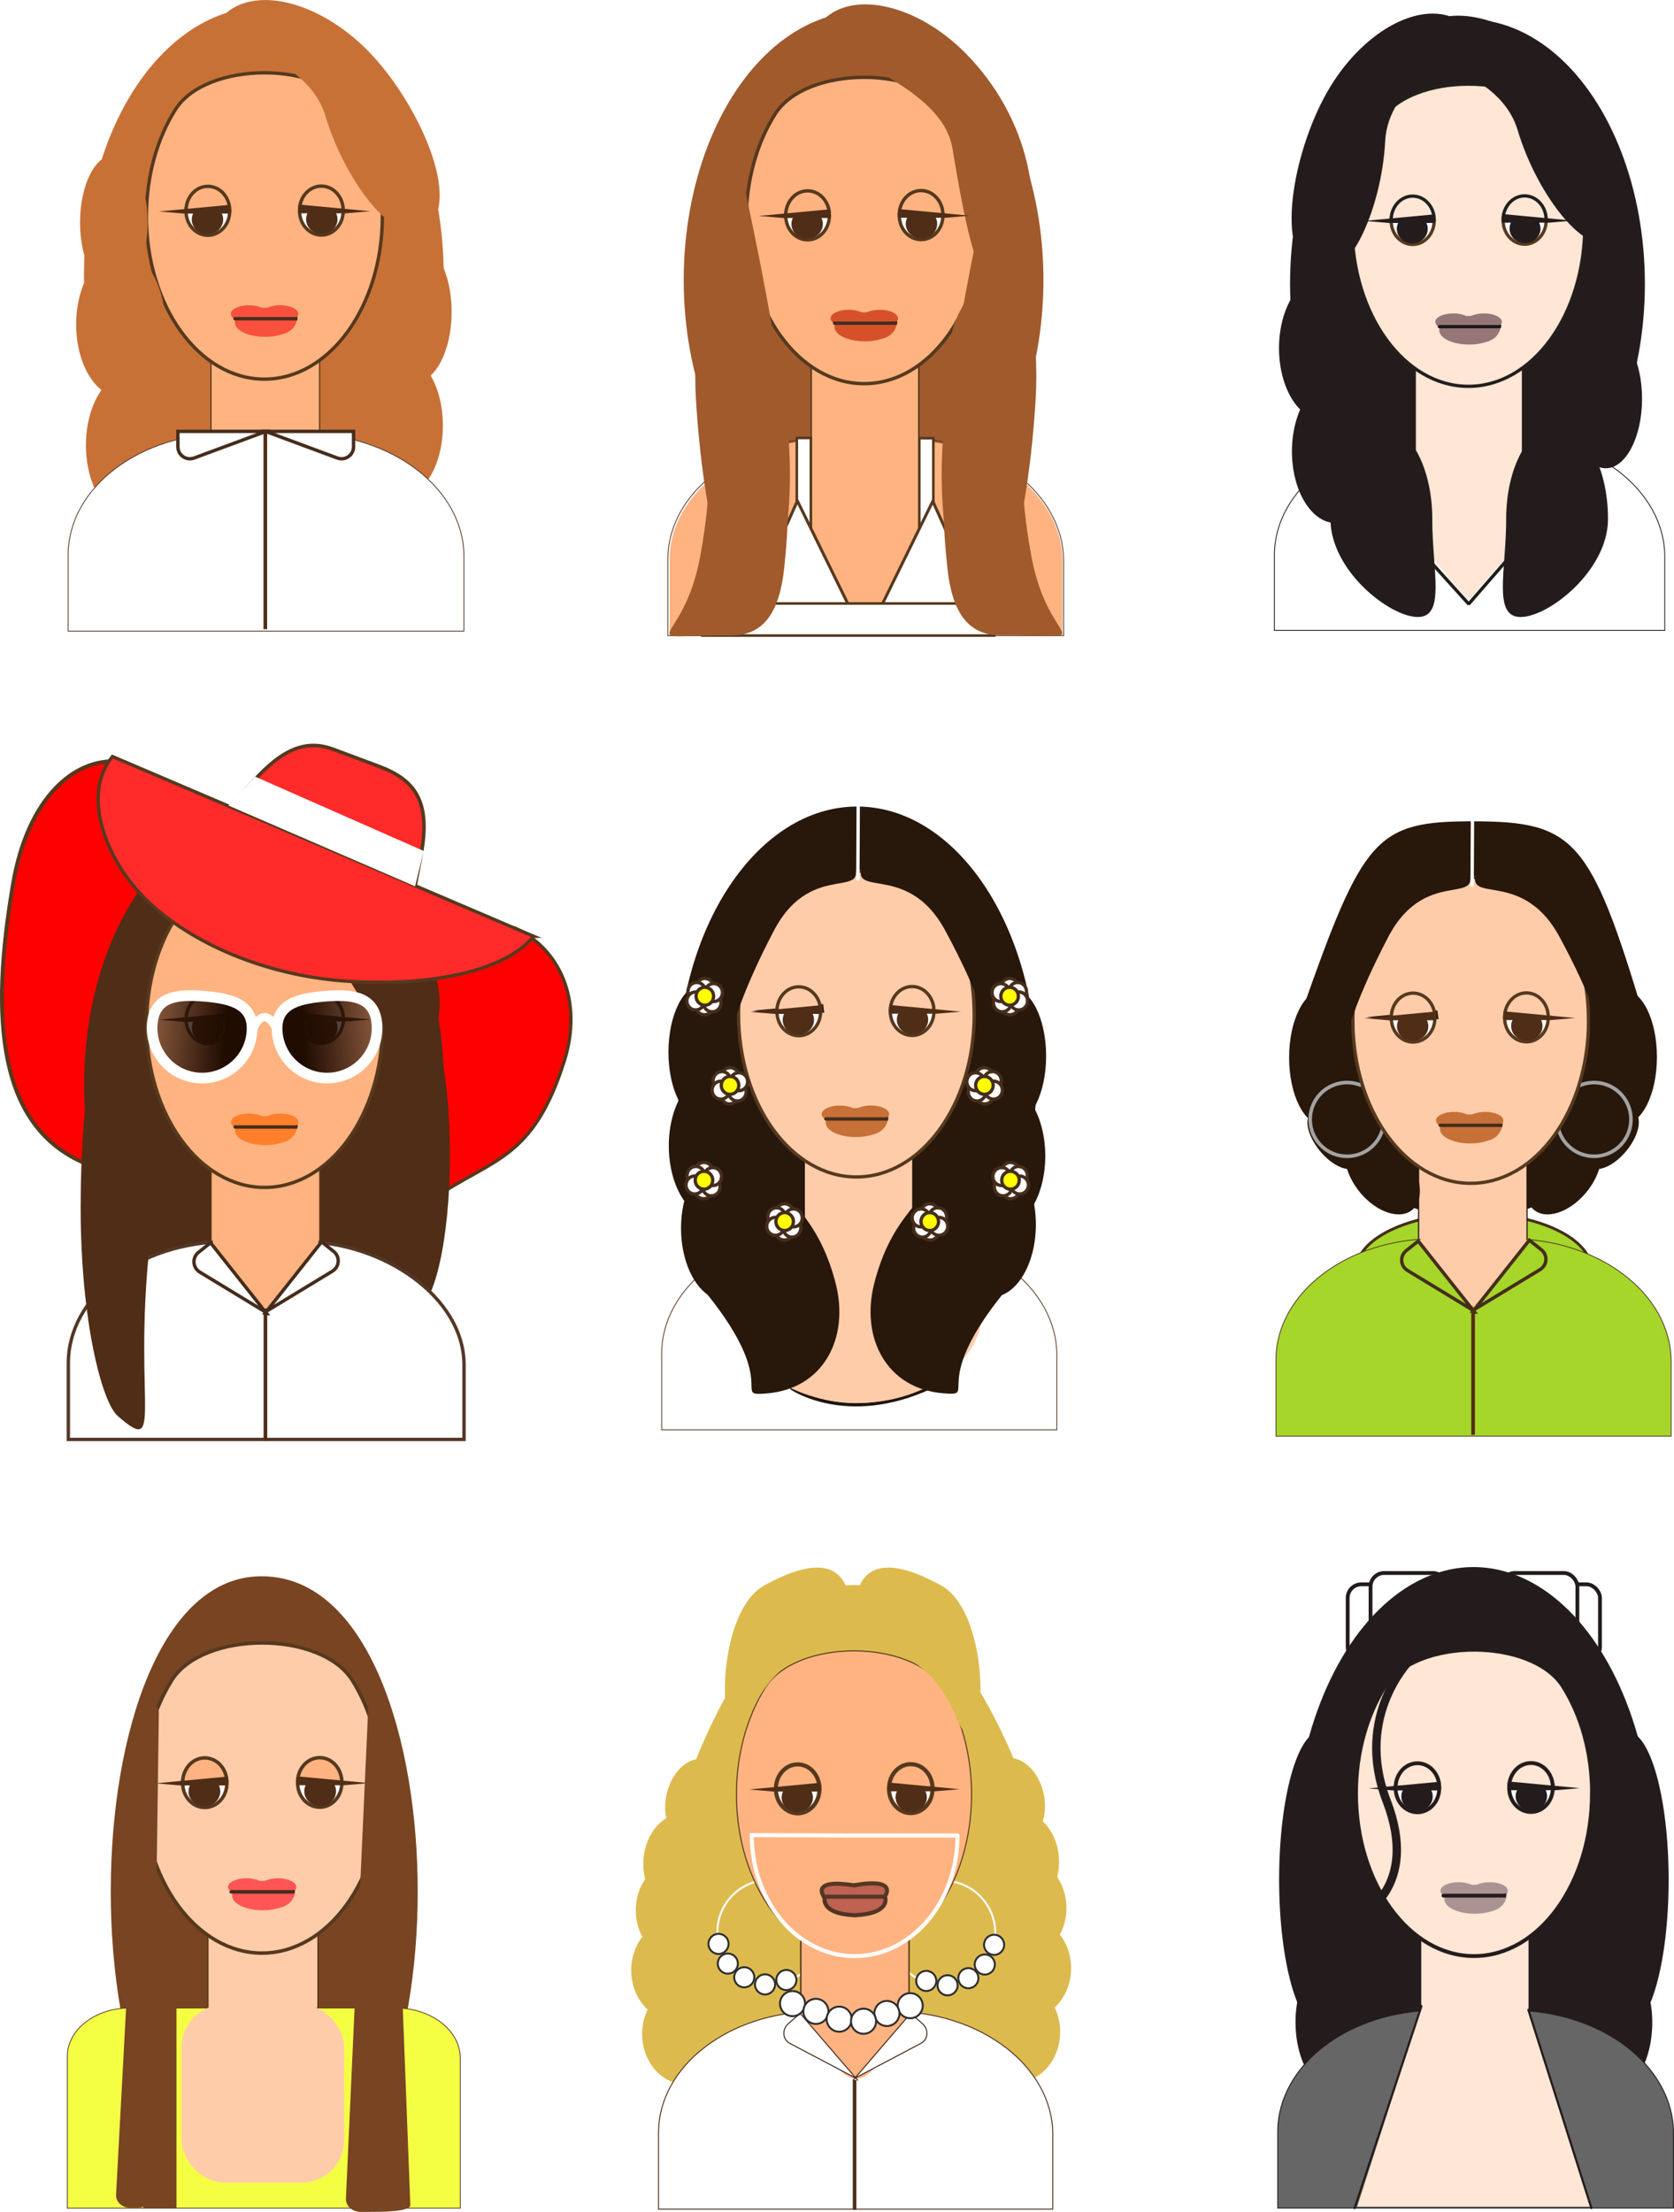 <?xml version="1.0" encoding="UTF-8"?>
<svg id="svg1" xmlns="http://www.w3.org/2000/svg" xmlns:xlink="http://www.w3.org/1999/xlink" viewBox="0 0 444.41 587.13">
  <defs>
    <style>
      .cls-1, .cls-2, .cls-3, .cls-4, .cls-5, .cls-6, .cls-7, .cls-8, .cls-9, .cls-10, .cls-11, .cls-12, .cls-13, .cls-14, .cls-15, .cls-16, .cls-17, .cls-18, .cls-19, .cls-20, .cls-21, .cls-22, .cls-23, .cls-24, .cls-25, .cls-26, .cls-27, .cls-28, .cls-29, .cls-30, .cls-31, .cls-32, .cls-33, .cls-34, .cls-35, .cls-36, .cls-37, .cls-38, .cls-39, .cls-40, .cls-41, .cls-42, .cls-43, .cls-44, .cls-45, .cls-46, .cls-47, .cls-48, .cls-49, .cls-50, .cls-51, .cls-52, .cls-53, .cls-54, .cls-55, .cls-56, .cls-57, .cls-58, .cls-59, .cls-60, .cls-61, .cls-62, .cls-63, .cls-64 {
        fill-rule: evenodd;
      }

      .cls-1, .cls-65 {
        fill: #ddba4d;
      }

      .cls-2 {
        stroke: #201f1e;
      }

      .cls-2, .cls-4, .cls-9, .cls-66, .cls-10, .cls-13, .cls-67, .cls-14, .cls-68, .cls-23, .cls-69, .cls-35, .cls-37, .cls-70, .cls-71, .cls-72, .cls-42, .cls-73, .cls-74, .cls-52, .cls-54, .cls-56, .cls-60, .cls-75 {
        stroke-miterlimit: 11.34;
      }

      .cls-2, .cls-5, .cls-13, .cls-14, .cls-22, .cls-28, .cls-37, .cls-38, .cls-46, .cls-60 {
        fill: #ffe6d5;
      }

      .cls-2, .cls-13, .cls-76, .cls-68, .cls-77, .cls-37, .cls-71, .cls-78, .cls-60, .cls-75 {
        stroke-width: .87px;
      }

      .cls-79, .cls-53 {
        fill: #d38d5f;
      }

      .cls-3, .cls-80 {
        fill: #28170b;
      }

      .cls-4 {
        stroke-width: 1.03px;
      }

      .cls-4, .cls-7, .cls-9, .cls-66, .cls-67, .cls-18, .cls-68, .cls-81, .cls-24, .cls-27, .cls-69, .cls-33, .cls-35, .cls-82, .cls-40, .cls-42, .cls-43, .cls-44, .cls-74, .cls-52, .cls-54, .cls-56, .cls-64 {
        stroke: #56391e;
      }

      .cls-4, .cls-56 {
        fill: red;
      }

      .cls-5 {
        stroke: #221f1c;
        stroke-miterlimit: 15.4;
        stroke-width: .87px;
      }

      .cls-83 {
        stroke-linejoin: round;
        stroke-width: 2.21px;
      }

      .cls-83, .cls-84, .cls-76, .cls-85, .cls-86, .cls-87, .cls-88, .cls-89, .cls-90, .cls-72, .cls-91, .cls-92, .cls-93 {
        fill: none;
      }

      .cls-83, .cls-84, .cls-76, .cls-94, .cls-77, .cls-95, .cls-88, .cls-96, .cls-97, .cls-89, .cls-90, .cls-91, .cls-92, .cls-78, .cls-98, .cls-93 {
        stroke-linecap: round;
      }

      .cls-83, .cls-85, .cls-95, .cls-30, .cls-61 {
        stroke: #fff;
      }

      .cls-6 {
        fill: #666;
        stroke-width: .25px;
      }

      .cls-6, .cls-84, .cls-14, .cls-28, .cls-38, .cls-91, .cls-92, .cls-73 {
        stroke: #241c1c;
      }

      .cls-7 {
        stroke-width: .32px;
      }

      .cls-7, .cls-8, .cls-18, .cls-27, .cls-40, .cls-43, .cls-44, .cls-52 {
        fill: #ffb380;
      }

      .cls-9, .cls-67, .cls-94, .cls-89 {
        stroke-width: .88px;
      }

      .cls-9, .cls-24, .cls-26, .cls-33, .cls-99, .cls-59, .cls-64 {
        fill: #fca;
      }

      .cls-66, .cls-10, .cls-52 {
        stroke-width: 1.09px;
      }

      .cls-66, .cls-12, .cls-67, .cls-17, .cls-68, .cls-81, .cls-100, .cls-19, .cls-21, .cls-23, .cls-95, .cls-101, .cls-29, .cls-69, .cls-31, .cls-34, .cls-82, .cls-102, .cls-71, .cls-42, .cls-73, .cls-50, .cls-74, .cls-75 {
        fill: #fff;
      }

      .cls-10 {
        fill: url(#pattern249);
        stroke: #fdfbf9;
      }

      .cls-11, .cls-103, .cls-77 {
        fill: #241c1c;
      }

      .cls-12, .cls-86 {
        stroke-width: .22px;
      }

      .cls-12, .cls-86, .cls-23, .cls-31, .cls-47, .cls-50, .cls-57 {
        stroke: #543726;
      }

      .cls-13 {
        stroke: #2b2824;
      }

      .cls-104, .cls-32 {
        fill: #784421;
      }

      .cls-105, .cls-94, .cls-96, .cls-97, .cls-41, .cls-98 {
        fill: #a05a2c;
      }

      .cls-84, .cls-14, .cls-73 {
        stroke-width: 1.02px;
      }

      .cls-84, .cls-76, .cls-94, .cls-77, .cls-95, .cls-88, .cls-96, .cls-97, .cls-89, .cls-90, .cls-91, .cls-92, .cls-78, .cls-98, .cls-93 {
        stroke-linejoin: bevel;
      }

      .cls-15, .cls-106 {
        fill: #ff7f2a;
      }

      .cls-16, .cls-107 {
        fill: #c87137;
      }

      .cls-17 {
        stroke: #1a1816;
        stroke-width: .22px;
      }

      .cls-18 {
        stroke-width: .41px;
      }

      .cls-76, .cls-46 {
        stroke: #201d1a;
      }

      .cls-81, .cls-27, .cls-33 {
        stroke-miterlimit: 15.81;
        stroke-width: .93px;
      }

      .cls-100, .cls-85 {
        stroke-miterlimit: 12.52;
        stroke-width: .52px;
      }

      .cls-100, .cls-101 {
        stroke: #2d2d2d;
      }

      .cls-19, .cls-94, .cls-29, .cls-96, .cls-34, .cls-102, .cls-70, .cls-39, .cls-108, .cls-98 {
        stroke: #452d1d;
      }

      .cls-19, .cls-39 {
        stroke-miterlimit: 15.62;
        stroke-width: .9px;
      }

      .cls-20, .cls-109 {
        fill: #f55;
      }

      .cls-110, .cls-63 {
        fill: #ac9393;
      }

      .cls-77 {
        stroke: #191817;
      }

      .cls-23 {
        stroke-width: .9px;
      }

      .cls-95 {
        stroke-width: .89px;
      }

      .cls-88 {
        stroke: #503323;
      }

      .cls-88, .cls-97, .cls-90, .cls-93 {
        stroke-width: 1.09px;
      }

      .cls-24 {
        stroke-width: .33px;
      }

      .cls-101 {
        stroke-miterlimit: 15.61;
        stroke-width: .52px;
      }

      .cls-25, .cls-111 {
        fill: #f9503e;
      }

      .cls-28 {
        stroke-width: .36px;
      }

      .cls-29, .cls-44 {
        stroke-width: .28px;
      }

      .cls-30 {
        fill: url(#Degradado_sin_nombre_2);
        stroke-miterlimit: 11.34;
        stroke-width: 2.83px;
      }

      .cls-69 {
        stroke-width: .68px;
      }

      .cls-96 {
        stroke-width: .93px;
      }

      .cls-31, .cls-57 {
        stroke-width: .22px;
      }

      .cls-97 {
        stroke: #553824;
      }

      .cls-34, .cls-82, .cls-38, .cls-43 {
        stroke-miterlimit: 15.62;
      }

      .cls-34, .cls-82, .cls-43 {
        stroke-width: .9px;
      }

      .cls-35 {
        stroke-width: .88px;
      }

      .cls-35, .cls-54 {
        fill: #ff2a2a;
      }

      .cls-36 {
        fill: url(#pattern271);
      }

      .cls-37 {
        stroke: #251c1c;
      }

      .cls-112, .cls-55 {
        fill: #c77037;
      }

      .cls-102, .cls-108, .cls-64 {
        stroke-miterlimit: 15.59;
        stroke-width: .88px;
      }

      .cls-70 {
        stroke-width: .75px;
      }

      .cls-70, .cls-39, .cls-57 {
        fill: #a5d629;
      }

      .cls-89 {
        stroke: #21160e;
      }

      .cls-71 {
        stroke: #211c18;
      }

      .cls-38 {
        stroke-width: 1.02px;
      }

      .cls-90 {
        stroke: #543823;
      }

      .cls-113 {
        fill: #bf6251;
      }

      .cls-72 {
        stroke: #a2a2a2;
        stroke-width: .96px;
      }

      .cls-114, .cls-51 {
        fill: #d65129;
      }

      .cls-40 {
        stroke-width: .39px;
      }

      .cls-91 {
        stroke-width: .57px;
      }

      .cls-115, .cls-49 {
        fill: #502d16;
      }

      .cls-42 {
        stroke-width: .78px;
      }

      .cls-92 {
        stroke-width: 2.23px;
      }

      .cls-45, .cls-116 {
        fill: #483737;
      }

      .cls-46 {
        stroke-width: .27px;
      }

      .cls-117, .cls-62 {
        fill: #967676;
      }

      .cls-47 {
        fill: #f4ff43;
        stroke-width: .21px;
      }

      .cls-50 {
        stroke-width: .27px;
      }

      .cls-74 {
        stroke-width: .68px;
      }

      .cls-54 {
        stroke-width: .94px;
      }

      .cls-108 {
        fill: #ff0;
      }

      .cls-56 {
        stroke-width: .88px;
      }

      .cls-78 {
        fill: #161616;
        stroke: #171615;
      }

      .cls-98 {
        stroke-width: .9px;
      }

      .cls-93 {
        stroke: #523525;
      }

      .cls-58 {
        fill: #b75543;
      }

      .cls-59 {
        stroke: #1e140a;
        stroke-width: .31px;
      }

      .cls-60 {
        stroke: #202020;
      }

      .cls-61 {
        fill: url(#Degradado_sin_nombre);
        stroke-miterlimit: 11.34;
        stroke-width: 2.83px;
      }

      .cls-75 {
        stroke: #1c1915;
      }
    </style>
    <pattern id="pattern249" x="0" y="0" width="595.28" height="841.89" patternTransform="translate(-7909.42 -8570.57) rotate(-30) scale(.12 -.12)" patternUnits="userSpaceOnUse" viewBox="0 0 595.28 841.89">
      <rect class="cls-87" width="595.28" height="841.89"/>
    </pattern>
    <linearGradient id="Degradado_sin_nombre" data-name="Degradado sin nombre" x1="-22.25" y1="588.02" x2="-11.89" y2="588.02" gradientTransform="translate(-134.24 1932.23) rotate(-175.2) scale(2.83)" gradientUnits="userSpaceOnUse">
      <stop offset=".28" stop-color="#210c02"/>
      <stop offset="1" stop-color="#210c02" stop-opacity=".5"/>
    </linearGradient>
    <pattern id="pattern271" x="0" y="0" width="595.28" height="841.89" patternTransform="translate(-10893.33 -15364.67) rotate(-55.89) scale(.85 -.84) skewX(-10.43)" patternUnits="userSpaceOnUse" viewBox="0 0 595.28 841.89">
      <rect class="cls-87" width="595.28" height="841.89"/>
    </pattern>
    <linearGradient id="Degradado_sin_nombre_2" data-name="Degradado sin nombre 2" x1="-17.33" y1="587.61" x2="-6.96" y2="587.61" gradientTransform="translate(260.73 1932.23) rotate(-4.8) scale(2.83 -2.83)" gradientUnits="userSpaceOnUse">
      <stop offset=".28" stop-color="#210c02"/>
      <stop offset="1" stop-color="#210c02" stop-opacity=".5"/>
    </linearGradient>
  </defs>
  <g id="g516">
    <ellipse id="path5" class="cls-107" cx="70.05" cy="73.13" rx="47.75" ry="71.27"/>
    <polygon id="rect12" class="cls-7" points="56.01 92.23 84.85 90.42 84.85 131.8 56.01 133.62 56.01 92.23"/>
    <path id="path1" class="cls-43" d="M101.51,57.44c0,23.86-14.02,43.2-31.32,43.2s-31.32-19.34-31.32-43.2c0-10.83,2.89-20.73,7.67-28.32,8.23-13.06,39.09-13.06,47.32,0,4.77,7.58,7.67,17.48,7.67,28.32Z"/>
    <g id="path7">
      <path id="path9" class="cls-16" d="M114.12,59.62c-8,8-22.43-11.09-27.68-28.7-5.62-18.87-35.1-18.82-27.1-26.81S84.35.16,97.35,13.15s24.77,38.47,16.77,46.46Z"/>
    </g>
    <ellipse id="ellipse17" class="cls-107" cx="34.61" cy="118.19" rx="11.8" ry="19.28"/>
    <ellipse id="path10" class="cls-107" cx="32.02" cy="86.12" rx="11.8" ry="19.28"/>
    <ellipse id="path17" class="cls-107" cx="30.22" cy="59.05" rx="8.97" ry="17.94"/>
    <ellipse id="ellipse18" class="cls-107" cx="110.12" cy="82.8" rx="9.78" ry="18.7"/>
    <ellipse id="ellipse19" class="cls-107" cx="105.78" cy="112.98" rx="11.8" ry="19.28"/>
    <path id="path21" class="cls-12" d="M60.45,115.03h19.78c23.71,0,42.93,14.65,42.93,32.71v19.79H18.1v-20.24c0-17.82,18.96-32.26,42.34-32.26,0,0,0,0,0,0h0Z"/>
    <g id="g45">
      <ellipse id="ellipse32" class="cls-82" cx="85.32" cy="56.04" rx="5.79" ry="6.36"/>
      <ellipse id="ellipse33" class="cls-115" cx="85.43" cy="58.21" rx="4.17" ry="3.91"/>
      <path id="path33" class="cls-43" d="M79.52,55.77c0-2.29,1.12-4.41,2.93-5.54,1.81-1.13,4.04-1.1,5.83.07s2.87,3.32,2.82,5.61l-5.79-.14h-5.79Z"/>
      <path id="rect44" class="cls-49" d="M79.48,54.31l18.8,1.76-6.5.55h-12.59l.29-2.31Z"/>
    </g>
    <g id="g41">
      <path id="circle35" class="cls-25" d="M78.93,84c0,2.62-2.16,4.74-4.82,4.74s-4.82-2.12-4.82-4.74c0-3.7,9.65-3.7,9.65,0Z"/>
      <ellipse id="path36" class="cls-111" cx="70.36" cy="85.56" rx="8.02" ry="3.85"/>
      <ellipse id="ellipse47" class="cls-111" cx="74.36" cy="83.31" rx="4.82" ry="2.28"/>
      <ellipse id="ellipse48" class="cls-111" cx="66.1" cy="83.31" rx="4.82" ry="2.28"/>
    </g>
    <path id="path41" class="cls-98" d="M62.38,84.6h16.53l-.2-.06"/>
    <path id="rect41" class="cls-34" d="M69.85,114.5h24.01v4.09c0,1.76-1.43,3.19-3.19,3.19-.38,0-.75-.07-1.11-.2l-19.13-7.09h-.58Z"/>
    <rect id="rect42" class="cls-115" x="69.95" y="114.72" width=".97" height="52.29"/>
    <path id="path42" class="cls-34" d="M71.24,114.5h-24.01v4.09c0,1.76,1.43,3.19,3.19,3.19.38,0,.75-.07,1.11-.2l19.13-7.09h.58Z"/>
    <g id="g47">
      <ellipse id="ellipse45" class="cls-82" cx="55.18" cy="56.1" rx="5.79" ry="6.36"/>
      <ellipse id="ellipse46" class="cls-115" cx="55.08" cy="58.27" rx="4.17" ry="3.91"/>
      <path id="path46" class="cls-43" d="M60.98,55.83c0-2.29-1.12-4.41-2.93-5.54-1.81-1.13-4.04-1.1-5.83.07s-2.87,3.32-2.82,5.61l5.79-.14h5.79Z"/>
      <path id="path47" class="cls-49" d="M61.02,54.37l-18.8,1.76,6.5.55h12.59l-.29-2.31Z"/>
    </g>
  </g>
  <g id="g144">
    <path id="ellipse53" class="cls-32" d="M71.38,585.7c-.65.04-1.3.07-1.95.07-53.37,0-53.37-167.36,0-167.36.65,0,1.31.02,1.95.07,52.69,3.62,52.69,163.6,0,167.22h0Z"/>
    <polygon id="rect53" class="cls-24" points="55.2 509.91 84.41 508.08 84.41 549.98 55.2 551.81 55.2 509.91"/>
    <path id="path54" class="cls-33" d="M101.27,474.69c0,24.16-14.2,43.74-31.71,43.74s-31.71-19.58-31.71-43.74c0-10.97,2.93-20.99,7.76-28.67,8.33-13.23,39.58-13.23,47.91,0,4.83,7.68,7.76,17.7,7.76,28.67Z"/>
    <path id="path79" class="cls-47" d="M34.42,533h70.63c9.47,0,17.14,5.96,17.14,13.31v39.84H17.87v-40.29c0-7.1,7.41-12.86,16.55-12.86Z"/>
    <g id="g88">
      <ellipse id="ellipse81" class="cls-81" cx="84.88" cy="473.27" rx="5.87" ry="6.44"/>
      <ellipse id="ellipse82" class="cls-115" cx="84.99" cy="475.47" rx="4.22" ry="3.95"/>
      <path id="path87" class="cls-27" d="M79.01,473c0-2.32,1.13-4.46,2.97-5.6,1.84-1.14,4.09-1.12,5.9.07s2.9,3.36,2.85,5.68l-5.86-.15h-5.87Z"/>
      <path id="path88" class="cls-49" d="M78.97,471.52l19.04,1.79-6.58.56h-12.75l.29-2.34Z"/>
    </g>
    <g id="g104">
      <path id="path89" class="cls-20" d="M78.41,501.58c0,2.65-2.19,4.8-4.88,4.8s-4.88-2.15-4.88-4.8c0-3.75,9.77-3.75,9.77,0Z"/>
      <ellipse id="ellipse98" class="cls-109" cx="69.73" cy="503.16" rx="8.12" ry="3.9"/>
      <ellipse id="ellipse101" class="cls-109" cx="73.79" cy="500.88" rx="4.88" ry="2.31"/>
      <ellipse id="ellipse104" class="cls-109" cx="65.42" cy="500.88" rx="4.88" ry="2.31"/>
    </g>
    <path id="path135" class="cls-32" d="M99.98,452.21h-2.17s-5.98,131.46-5.98,131.46c-.03,1.93,1.75,3.48,4,3.46h2.17c2.24-.03,11.01.11,10.93-1.82l-4.95-129.64c-.07-1.93-1.75-3.48-4-3.46h0Z"/>
    <path id="path106" class="cls-96" d="M61.37,502.18h16.74l-.2-.06"/>
    <g id="g118">
      <ellipse id="ellipse113" class="cls-81" cx="54.37" cy="473.34" rx="5.87" ry="6.44"/>
      <ellipse id="ellipse114" class="cls-115" cx="54.26" cy="475.53" rx="4.22" ry="3.95"/>
      <path id="path117" class="cls-27" d="M60.23,473.06c0-2.32-1.13-4.46-2.97-5.6-1.84-1.14-4.09-1.12-5.9.07s-2.9,3.36-2.85,5.68l5.86-.15h5.87Z"/>
      <path id="path118" class="cls-49" d="M60.27,471.58l-19.04,1.79,6.58.56h12.75l-.29-2.34Z"/>
    </g>
    <path id="rect134" class="cls-32" d="M38.44,451.11l-2.65,12.55c-.85,4.05,1.54-2.39,1.32,1.73l-6.3,117.18c-.1,1.93,1.64,3.48,3.74,3.46h2.03c2.1-.03,3.81-1.6,3.83-3.53l1.76-127.93c.03-1.93-3.3-5.51-3.74-3.46Z"/>
    <rect id="rect135" class="cls-104" x="38.05" y="507.39" width="8.8" height="78.87"/>
    <rect id="rect137" class="cls-99" x="48.2" y="532.09" width="43.2" height="47.27" rx="11.35" ry="11.35"/>
  </g>
  <g id="g298">
    <ellipse id="ellipse204" class="cls-65" cx="271.36" cy="506.49" rx="11.76" ry="13.43"/>
    <ellipse id="ellipse157" class="cls-65" cx="266.5" cy="497.71" rx="9.74" ry="18.7"/>
    <ellipse id="ellipse205" class="cls-65" cx="270.47" cy="494.23" rx="10.67" ry="13.43"/>
    <ellipse id="ellipse209" class="cls-65" cx="180.55" cy="507.05" rx="11.76" ry="13.43"/>
    <ellipse id="ellipse203" class="cls-65" cx="272.59" cy="522.44" rx="11.76" ry="13.43"/>
    <ellipse id="ellipse208" class="cls-65" cx="179.33" cy="523" rx="11.76" ry="13.43"/>
    <ellipse id="ellipse158" class="cls-65" cx="269.69" cy="539.36" rx="11.76" ry="13.43"/>
    <ellipse id="ellipse207" class="cls-65" cx="182.23" cy="539.91" rx="11.76" ry="13.43"/>
    <ellipse id="ellipse210" class="cls-65" cx="181.45" cy="494.78" rx="10.67" ry="13.43"/>
    <path id="ellipse151" class="cls-1" d="M281.1,519.47c0,39.36-28.24,43.78-54.52,43.78s-55.56-4.85-53.74-44.17c1.93-41.68,27.47-98.35,53.74-98.35s54.52,59.38,54.52,98.74h0Z"/>
    <g id="g17">
      <circle id="path2" class="cls-85" cx="250.34" cy="513.09" r="13.88"/>
      <g id="g8">
        <circle id="circle2" class="cls-100" cx="245.9" cy="525.82" r="2.67"/>
        <circle id="circle3" class="cls-100" cx="251.56" cy="526.98" r="2.67"/>
        <circle id="circle4" class="cls-100" cx="257.08" cy="525.09" r="2.67"/>
        <circle id="circle5" class="cls-100" cx="261.44" cy="521.46" r="2.67"/>
        <circle id="circle6" class="cls-100" cx="263.91" cy="516.23" r="2.67"/>
      </g>
    </g>
    <g id="g27">
      <circle id="circle20" class="cls-85" cx="204.32" cy="512.86" r="13.88"/>
      <g id="g26">
        <circle id="circle21" class="cls-100" cx="208.76" cy="525.58" r="2.67"/>
        <circle id="circle22" class="cls-100" cx="203.1" cy="526.74" r="2.67"/>
        <circle id="circle23" class="cls-100" cx="197.58" cy="524.85" r="2.67"/>
        <circle id="circle24" class="cls-100" cx="193.22" cy="521.22" r="2.67"/>
        <circle id="circle25" class="cls-100" cx="190.75" cy="515.99" r="2.67"/>
      </g>
    </g>
    <polygon id="rect151" class="cls-40" points="212.59 511.09 241.33 509.28 241.33 550.66 212.59 552.47 212.59 511.09"/>
    <path id="path151" class="cls-44" d="M257.93,476.31c0,23.86-13.97,43.2-31.21,43.2s-31.21-19.34-31.21-43.2c0-10.83,2.88-20.73,7.64-28.31,8.2-13.06,38.94-13.06,47.14,0,4.76,7.58,7.64,17.48,7.64,28.31Z"/>
    <ellipse id="ellipse206" class="cls-65" cx="269.35" cy="477.74" rx="7.86" ry="11.2" transform="translate(-99.69 72.04) rotate(-12.88)"/>
    <ellipse id="ellipse211" class="cls-65" cx="184.64" cy="477.91" rx="11.2" ry="7.86" transform="translate(-322.4 551.4) rotate(-77.12)"/>
    <path id="path158" class="cls-50" d="M217.01,533.89h19.71c23.62,0,42.77,14.64,42.77,32.71v19.79h-104.67v-20.23c0-17.82,18.89-32.26,42.19-32.26,0,0,0,0,0,0h0Z"/>
    <path id="rect213" class="cls-8" d="M213.17,525.06h27.16l.55,12.73-6.44,8.4c-7.37,9.61-9.77,6.8-21.48-8.79l.21-12.35Z"/>
    <ellipse id="ellipse159" class="cls-66" cx="241.79" cy="474.91" rx="5.77" ry="6.36"/>
    <ellipse id="ellipse160" class="cls-115" cx="241.9" cy="477.08" rx="4.15" ry="3.9"/>
    <path id="path160" class="cls-52" d="M236.02,474.64c0-2.29,1.12-4.4,2.92-5.53,1.81-1.13,4.03-1.1,5.81.07,1.78,1.18,2.86,3.32,2.81,5.61l-5.77-.14h-5.77Z"/>
    <path id="path161" class="cls-49" d="M235.98,473.17l18.73,1.76-6.48.55h-12.55l.29-2.31Z"/>
    <path id="path162" class="cls-58" d="M235.43,502.86c0,2.62-2.15,4.74-4.81,4.74s-4.81-2.12-4.81-4.74c0-3.7,9.61-3.7,9.61,0Z"/>
    <rect id="rect166" class="cls-115" x="226.39" y="552.11" width=".96" height="34.47"/>
    <ellipse id="ellipse166" class="cls-66" cx="211.77" cy="474.97" rx="5.77" ry="6.36"/>
    <ellipse id="ellipse167" class="cls-115" cx="211.66" cy="477.14" rx="4.15" ry="3.9"/>
    <path id="path170" class="cls-52" d="M217.54,474.7c0-2.29-1.12-4.4-2.92-5.53-1.81-1.13-4.03-1.1-5.81.07-1.78,1.18-2.86,3.32-2.81,5.61l5.77-.14h5.77Z"/>
    <path id="path172" class="cls-49" d="M217.58,473.24l-18.73,1.76,6.48.55h12.55l-.29-2.31Z"/>
    <path id="path184" class="cls-1" d="M258.12,459.25c-4.01,3.68-3.39-8.3-13.3-16.38-9.91-8.07-18.05-1.73-18-8.98.04-5.34-2.84-27.31,23.02-13.05,11.49,6.34,12.28,34.72,8.27,38.4Z"/>
    <path id="path190" class="cls-1" d="M194.62,459.25c4.01,3.68,3.39-8.3,13.3-16.38,9.91-8.07,18.05-1.73,18-8.98-.04-5.34,2.84-27.31-23.02-13.05-11.49,6.34-12.28,34.72-8.27,38.4Z"/>
    <g id="g32">
      <ellipse id="ellipse162" class="cls-113" cx="226.88" cy="504.43" rx="7.99" ry="3.85"/>
      <ellipse id="ellipse163" class="cls-113" cx="230.88" cy="502.17" rx="4.81" ry="2.28"/>
      <ellipse id="ellipse164" class="cls-113" cx="222.65" cy="502.17" rx="4.81" ry="2.28"/>
      <path id="path200" class="cls-90" d="M218.68,503.36s-3.63-4.8,8.18-2.89"/>
      <path id="path201" class="cls-90" d="M234.97,503.27s3.52-4.8-7.93-2.9"/>
      <path id="path202" class="cls-88" d="M218.98,503.68s-1.42,4.31,8.03,4.71"/>
      <path id="path203" class="cls-93" d="M234.98,503.68s1.59,4.22-8.03,4.71"/>
      <path id="path164" class="cls-97" d="M218.66,503.46h16.47l-.2-.06"/>
    </g>
    <path id="path212" class="cls-29" d="M227.61,552.08l-11.15-12.96-4.04-4.7-3.16,2.77c-1.36,1.19-1.56,3.21-.45,4.51.24.28.53.51.86.68l17.57,9.27.37.43Z"/>
    <path id="path215" class="cls-29" d="M226.56,552.08l11.15-12.96,4.04-4.7,3.16,2.77c1.36,1.19,1.56,3.21.45,4.51-.24.28-.53.51-.86.68l-17.57,9.27-.37.43Z"/>
    <g id="g6">
      <circle id="path217" class="cls-101" cx="210.4" cy="531.84" r="3.33"/>
      <circle id="circle217" class="cls-101" cx="216.6" cy="533.9" r="3.33"/>
      <circle id="circle218" class="cls-101" cx="222.79" cy="535.97" r="3.33"/>
      <circle id="circle221" class="cls-101" cx="241.64" cy="532.39" r="3.33"/>
      <circle id="circle222" class="cls-101" cx="235.45" cy="534.46" r="3.33"/>
      <circle id="circle223" class="cls-101" cx="229.25" cy="536.52" r="3.33"/>
    </g>
    <path id="path224" class="cls-10" d="M254.2,487.23c0,11.45-5.22,22.03-13.68,27.74-8.46,5.71-18.88,5.69-27.33-.06-8.45-5.75-13.63-16.35-13.6-27.8l27.3.11h27.3Z"/>
  </g>
  <g id="g513">
    <g id="g512">
      <path id="path58" class="cls-17" d="M380.1,115.55h19.51c23.39,0,42.35,14.45,42.35,32.27v19.52h-103.63v-19.96c0-17.58,18.7-31.82,41.77-31.82,0,0,0,0,0,0h0Z"/>
      <ellipse id="ellipse52" class="cls-103" cx="389.58" cy="75.37" rx="47.1" ry="70.3"/>
      <path id="rect52" class="cls-46" d="M375.75,94.41l28.4-1.96v42.81l-28.4,1.96v-42.81Z"/>
      <path id="path83" class="cls-22" d="M356.7,120.41l33.09,38.92h-.01l34.5-38.92h-67.58Z"/>
      <ellipse id="ellipse54" class="cls-103" cx="354.62" cy="119.82" rx="11.64" ry="19.02"/>
      <ellipse id="ellipse55" class="cls-103" cx="351.19" cy="92.42" rx="11.64" ry="19.02"/>
      <ellipse id="ellipse57" class="cls-103" cx="426.29" cy="105.85" rx="9.64" ry="18.45"/>
      <ellipse id="ellipse59" class="cls-75" cx="404.63" cy="58.52" rx="5.71" ry="6.28"/>
      <ellipse id="ellipse60" class="cls-103" cx="404.74" cy="60.66" rx="4.11" ry="3.85"/>
      <path id="path60" class="cls-13" d="M398.92,58.25c0-2.26,1.11-4.35,2.89-5.46,1.79-1.12,3.99-1.09,5.75.07,1.77,1.16,2.83,3.27,2.78,5.53l-5.71-.14h-5.71Z"/>
      <path id="path61" class="cls-48" d="M398.88,56.8l18.55,1.74-6.41.54h-12.42l.29-2.28Z"/>
      <g id="g64">
        <path id="path62" class="cls-45" d="M398.33,86.1c0,2.58-2.13,4.67-4.76,4.67s-4.76-2.09-4.76-4.67c0-3.65,9.52-3.65,9.52,0Z"/>
        <ellipse id="ellipse62" class="cls-116" cx="389.87" cy="87.64" rx="7.91" ry="3.8"/>
        <ellipse id="ellipse63" class="cls-116" cx="393.83" cy="85.41" rx="4.76" ry="2.25"/>
        <ellipse id="ellipse64" class="cls-116" cx="385.68" cy="85.41" rx="4.76" ry="2.25"/>
      </g>
      <path id="path64" class="cls-78" d="M381.73,86.68h16.31l-.19-.06"/>
      <ellipse id="ellipse66" class="cls-71" cx="374.91" cy="58.58" rx="5.71" ry="6.28"/>
      <ellipse id="ellipse67" class="cls-103" cx="374.8" cy="60.72" rx="4.11" ry="3.85"/>
      <path id="path67" class="cls-37" d="M380.63,58.31c0-2.26-1.11-4.35-2.89-5.46-1.79-1.12-3.99-1.09-5.75.07-1.77,1.16-2.83,3.27-2.78,5.53l5.71-.14h5.71Z"/>
      <path id="path68" class="cls-48" d="M380.67,56.87l-18.55,1.74,6.41.54h12.42l-.29-2.28Z"/>
      <path id="path81" class="cls-11" d="M380.23,137.75c0,13.71,3.63,26.03-3.83,26.03s-23.2-12.32-23.2-26.03,6.05-24.82,13.52-24.82,13.52,11.11,13.52,24.82h0Z"/>
      <path id="path84" class="cls-76" d="M379.74,149.06l10.17,11.26,11.26-12.95,1.07-.3"/>
      <path id="path75" class="cls-5" d="M420.73,59.93c0,23.54-13.83,42.62-30.9,42.62s-30.9-19.08-30.9-42.62c0-10.68,2.85-20.45,7.56-27.93,8.11-12.89,38.56-12.89,46.67,0,4.71,7.48,7.56,17.25,7.56,27.93Z"/>
      <path id="path85" class="cls-11" d="M347.91,71.51c9.53,5.79,18.91-15.87,19.82-33.97.98-19.4,29.24-26.23,19.71-32.03-9.53-5.79-24.89,2.07-34.31,17.56-9.42,15.49-14.75,42.65-5.22,48.44h0Z"/>
      <path id="path53" class="cls-11" d="M430.24,62.97c-7.89,7.89-22.13-10.94-27.3-28.31-5.54-18.62-34.62-18.56-26.73-26.45,7.89-7.89,24.67-3.89,37.49,8.93,12.82,12.82,24.43,37.94,16.54,45.83Z"/>
      <ellipse id="ellipse75" class="cls-68" cx="404.76" cy="58.55" rx="5.71" ry="6.28"/>
      <ellipse id="ellipse76" class="cls-103" cx="404.86" cy="60.69" rx="4.11" ry="3.85"/>
      <path id="path76" class="cls-2" d="M399.04,58.28c0-2.26,1.11-4.35,2.89-5.46,1.79-1.12,3.99-1.09,5.75.07,1.77,1.16,2.83,3.27,2.78,5.53l-5.71-.14h-5.71Z"/>
      <path id="path77" class="cls-11" d="M399,56.83l18.55,1.74-6.41.54h-12.42l.29-2.28Z"/>
      <g id="g81">
        <path id="path78" class="cls-62" d="M398.45,86.12c0,2.58-2.13,4.67-4.76,4.67s-4.76-2.09-4.76-4.67c0-3.65,9.52-3.65,9.52,0Z"/>
        <ellipse id="ellipse78" class="cls-117" cx="390" cy="87.66" rx="7.91" ry="3.8"/>
        <ellipse id="ellipse79" class="cls-117" cx="393.95" cy="85.44" rx="4.76" ry="2.25"/>
        <ellipse id="ellipse80" class="cls-117" cx="385.8" cy="85.44" rx="4.76" ry="2.25"/>
      </g>
      <path id="path86" class="cls-77" d="M382.13,86.71h16.31l-.19-.06"/>
      <ellipse id="ellipse90" class="cls-68" cx="375.03" cy="58.61" rx="5.71" ry="6.28"/>
      <ellipse id="ellipse94" class="cls-103" cx="374.93" cy="60.75" rx="4.11" ry="3.85"/>
      <path id="path96" class="cls-60" d="M380.75,58.34c0-2.26-1.11-4.35-2.89-5.46-1.79-1.12-3.99-1.09-5.75.07-1.77,1.16-2.83,3.27-2.78,5.53l5.71-.14h5.71Z"/>
      <path id="path98" class="cls-11" d="M380.79,56.9l-18.55,1.74,6.41.54h12.42l-.29-2.28Z"/>
      <path id="path148" class="cls-11" d="M399.86,137.75c0,13.71-3.63,26.03,3.83,26.03s23.2-12.32,23.2-26.03-6.05-24.82-13.52-24.82-13.52,11.11-13.52,24.82h0Z"/>
    </g>
  </g>
  <g id="g514">
    <ellipse id="ellipse149" class="cls-105" cx="229.26" cy="74.32" rx="47.75" ry="71.27"/>
    <path id="path165" class="cls-86" d="M219.65,116.23h19.78c23.71,0,42.93,14.65,42.93,32.71v19.79h-105.06v-20.24c0-17.82,18.96-32.26,42.34-32.26,0,0,0,0,0,0h0Z"/>
    <polygon id="rect149" class="cls-18" points="215.35 94.8 243.93 91.76 243.93 161.28 215.35 164.32 215.35 94.8"/>
    <path id="path149" class="cls-43" d="M260.72,58.64c0,23.86-14.02,43.2-31.32,43.2s-31.32-19.34-31.32-43.2c0-10.83,2.89-20.73,7.67-28.32,8.23-13.06,39.09-13.06,47.32,0,4.77,7.58,7.67,17.48,7.67,28.32Z"/>
    <g id="g152">
      <path id="path152" class="cls-41" d="M273.32,60.81c-10.64,38.99-17.23-2.29-20.48-21.5-3.28-19.42-42.29-26.01-34.3-34.01s25.16-4.09,38.01,9.05c16.99,17.39,18.89,38.68,16.77,46.46h0Z"/>
    </g>
    <ellipse id="ellipse161" class="cls-105" cx="261.55" cy="96.24" rx="9.78" ry="18.7"/>
    <g id="g175">
      <ellipse id="ellipse168" class="cls-82" cx="244.53" cy="57.24" rx="5.79" ry="6.36"/>
      <ellipse id="ellipse169" class="cls-115" cx="244.63" cy="59.41" rx="4.17" ry="3.91"/>
      <path id="path174" class="cls-43" d="M238.73,56.96c0-2.29,1.12-4.41,2.93-5.54,1.81-1.13,4.04-1.1,5.83.07s2.87,3.32,2.82,5.61l-5.79-.14h-5.79Z"/>
      <path id="path175" class="cls-49" d="M238.69,55.5l18.8,1.76-6.5.55h-12.59l.29-2.31Z"/>
    </g>
    <g id="g178">
      <path id="path176" class="cls-51" d="M238.14,85.2c0,2.62-2.16,4.74-4.82,4.74s-4.82-2.12-4.82-4.74c0-3.7,9.65-3.7,9.65,0Z"/>
      <ellipse id="ellipse176" class="cls-114" cx="229.56" cy="86.76" rx="8.02" ry="3.85"/>
      <ellipse id="ellipse177" class="cls-114" cx="233.57" cy="84.5" rx="4.82" ry="2.28"/>
      <ellipse id="ellipse178" class="cls-114" cx="225.31" cy="84.5" rx="4.82" ry="2.28"/>
    </g>
    <path id="path178" class="cls-98" d="M221.59,85.79h16.53l-.2-.06"/>
    <g id="g182">
      <ellipse id="ellipse180" class="cls-82" cx="214.39" cy="57.3" rx="5.79" ry="6.36"/>
      <ellipse id="ellipse181" class="cls-115" cx="214.28" cy="59.47" rx="4.17" ry="3.91"/>
      <path id="path181" class="cls-43" d="M220.19,57.03c0-2.29-1.12-4.41-2.93-5.54-1.81-1.13-4.04-1.1-5.83.07s-2.87,3.32-2.82,5.61l5.79-.14h5.79Z"/>
      <path id="path182" class="cls-49" d="M220.23,55.56l-18.8,1.76,6.5.55h12.59l-.29-2.31Z"/>
    </g>
    <path id="path197" class="cls-8" d="M219.81,116.71h19.63c23.53,0,42.6,14.42,42.6,32.21v19.48h-104.25v-19.92c0-17.54,18.81-31.77,42.02-31.77,0,0,0,0,0,0h0Z"/>
    <g id="g151">
      <g id="g150">
        <rect id="rect148" class="cls-69" x="244.05" y="116.33" width="3.73" height="30.78"/>
        <path id="rect200" class="cls-42" d="M247.64,133.05l15.41,34.33-1.4-.88-30.86.88,16.85-34.34Z"/>
      </g>
    </g>
    <g id="g156">
      <g id="g155">
        <rect id="rect152" class="cls-69" x="211.54" y="116.25" width="3.73" height="30.78"/>
        <path id="path155" class="cls-42" d="M211.69,132.97l-15.41,34.33,1.4-.88,30.86.88-16.85-34.34Z"/>
      </g>
    </g>
    <rect id="rect205" class="cls-74" x="186.47" y="160.19" width="77.48" height="8.51"/>
    <g id="g195">
      <path id="path180" class="cls-41" d="M273.8,147.63c4.65,25.18,19.55,20.92-8.23,20.99-8.82.02-12.85-6.49-14.06-17.83-2.69-25.1.78-25.2,5.66-29.38,21.42-18.35,9.74-11.07,16.63,26.22Z"/>
      <path id="ellipse195" class="cls-41" d="M274.95,105.83c-1.88,31.59-8.59,56.88-15,56.48s-13.27-26.69-8.2-57.93c7.08-43.59,10.6-52.86,10.6-59.28,0-18.39,14.48,29.14,12.6,60.73Z"/>
    </g>
    <g id="g189">
      <path id="path188" class="cls-41" d="M185.89,147.69c-4.65,25.18-19.55,20.92,8.23,20.99,8.82.02,12.85-6.49,14.06-17.83,2.69-25.1-.78-25.2-5.66-29.38-21.42-18.35-9.74-11.07-16.63,26.22Z"/>
      <path id="path189" class="cls-41" d="M184.75,105.88c1.88,31.59,8.59,56.88,15,56.48s13.27-26.69,8.2-57.93c-7.08-43.59-10.6-52.86-10.6-59.28,0-18.39-14.48,29.14-12.6,60.73Z"/>
    </g>
  </g>
  <g id="g515">
    <g id="g511">
      <g id="g201">
        <g id="g190">
          <ellipse id="ellipse115" class="cls-103" cx="355.73" cy="536.77" rx="11.8" ry="19.28"/>
          <ellipse id="ellipse116" class="cls-103" cx="350.57" cy="498.91" rx="10.99" ry="39.36"/>
        </g>
        <g id="g191">
          <ellipse id="ellipse190" class="cls-103" cx="426.84" cy="536.85" rx="11.8" ry="19.28"/>
          <ellipse id="ellipse191" class="cls-103" cx="432" cy="498.99" rx="10.99" ry="39.36"/>
        </g>
        <rect id="rect195" class="cls-73" x="404.55" y="420.54" width="20.21" height="20.21" rx="3.62" ry="3.62"/>
        <rect id="rect197" class="cls-73" x="398.55" y="417.54" width="20.21" height="20.21" rx="3.62" ry="3.62"/>
        <rect id="rect196" class="cls-73" x="357.78" y="420.54" width="20.21" height="20.21" rx="3.62" ry="3.62"/>
        <rect id="rect198" class="cls-73" x="363.85" y="417.54" width="20.21" height="20.21" rx="3.62" ry="3.62"/>
        <ellipse id="ellipse77" class="cls-103" cx="391.17" cy="491.71" rx="47.75" ry="75.75"/>
        <polygon id="rect77" class="cls-28" points="377.13 510.81 405.97 509 405.97 550.39 377.13 552.2 377.13 510.81"/>
        <path id="path119" class="cls-6" d="M381.57,533.61h19.78c23.71,0,42.93,14.65,42.93,32.71v19.79h-105.06v-20.24c0-17.82,18.96-32.26,42.34-32.26,0,0,0,0,0,0h0Z"/>
        <path id="rect194" class="cls-22" d="M377.32,532.62h27.87l17.07,53.11h-44.94s0-53.11,0-53.11Z"/>
        <path id="path82" class="cls-38" d="M422.63,476.02c0,23.86-14.02,43.2-31.32,43.2s-31.32-19.34-31.32-43.2c0-10.83,2.89-20.73,7.67-28.32,8.23-13.06,39.09-13.06,47.32,0,4.77,7.58,7.67,17.48,7.67,28.32Z"/>
        <ellipse id="ellipse120" class="cls-73" cx="406.44" cy="474.62" rx="5.79" ry="6.36"/>
        <ellipse id="ellipse121" class="cls-103" cx="406.54" cy="476.79" rx="4.17" ry="3.91"/>
        <path id="path121" class="cls-14" d="M400.64,474.35c0-2.29,1.12-4.41,2.93-5.54,1.81-1.13,4.04-1.1,5.83.07,1.79,1.18,2.87,3.32,2.82,5.61l-5.79-.14h-5.79Z"/>
        <path id="path122" class="cls-11" d="M400.6,472.89l18.8,1.76-6.5.55h-12.59l.29-2.31Z"/>
        <g id="g125">
          <path id="path123" class="cls-63" d="M400.05,502.58c0,2.62-2.16,4.74-4.82,4.74s-4.82-2.12-4.82-4.74c0-3.7,9.65-3.7,9.65,0Z"/>
          <ellipse id="ellipse123" class="cls-110" cx="391.47" cy="504.14" rx="8.02" ry="3.85"/>
          <ellipse id="ellipse124" class="cls-110" cx="395.48" cy="501.89" rx="4.82" ry="2.28"/>
          <ellipse id="ellipse125" class="cls-110" cx="387.22" cy="501.89" rx="4.82" ry="2.28"/>
        </g>
        <path id="path125" class="cls-84" d="M383.21,503.18h16.53l-.2-.06"/>
        <ellipse id="ellipse134" class="cls-73" cx="376.3" cy="474.69" rx="5.79" ry="6.36"/>
        <ellipse id="ellipse135" class="cls-103" cx="376.19" cy="476.86" rx="4.17" ry="3.91"/>
        <path id="path136" class="cls-14" d="M382.1,474.41c0-2.29-1.12-4.41-2.93-5.54-1.81-1.13-4.04-1.1-5.83.07-1.79,1.18-2.87,3.32-2.82,5.61l5.79-.14h5.79Z"/>
        <path id="path137" class="cls-11" d="M382.14,472.95l-18.8,1.76,6.5.55h12.59l-.29-2.31Z"/>
        <path id="path195" class="cls-22" d="M405.24,532.62h-27.87l-17.07,53.11h44.94s0-53.11,0-53.11Z"/>
      </g>
      <path id="path3" class="cls-92" d="M374.77,440.13s-15.52,14.88-6.65,37.91c8.87,23.03-6.93,30.38-6.93,30.38l-.36-.62"/>
      <path id="path4" class="cls-91" d="M359.63,586.12l17.77-53.72-1.51.4"/>
      <path id="path6" class="cls-91" d="M405.76,533.48l16.72,52.63"/>
    </g>
  </g>
  <g id="g510">
    <path id="path262" class="cls-4" d="M80.36,233.66c-13.2-1.97-35.9,84.23-57.54,75.24C-.48,299.21-2.77,270.7,3.52,234.3c3.86-22.34,16.36-34.07,29.57-32l47.27,31.36Z"/>
    <path id="path261" class="cls-56" d="M84.53,241.72c11.99,5.57,14.41,87.41,30.35,76.52,15.94-10.89,26.52-10.21,34.88-36.45,5.13-16.1-1.09-29.96-13.12-35.47l-52.11-4.6Z"/>
    <ellipse id="ellipse83" class="cls-115" cx="70.09" cy="287.68" rx="47.75" ry="71.27"/>
    <polygon id="rect83" class="cls-7" points="56.04 306.78 84.89 304.97 84.89 346.35 56.04 348.17 56.04 306.78"/>
    <path id="path100" class="cls-43" d="M101.55,271.99c0,23.86-14.02,43.2-31.32,43.2s-31.32-19.34-31.32-43.2c0-10.83,2.89-20.73,7.67-28.32,8.23-13.06,39.09-13.06,47.32,0,4.77,7.58,7.67,17.48,7.67,28.32Z"/>
    <g id="g108">
      <path id="path108" class="cls-49" d="M114.15,274.16c-8,8-22.43-11.09-27.68-28.7-5.62-18.87-35.1-18.82-27.1-26.81s25.01-3.94,38.01,9.05,24.77,38.47,16.77,46.46Z"/>
    </g>
    <ellipse id="ellipse122" class="cls-115" cx="109.67" cy="306.54" rx="9.78" ry="41.51"/>
    <path id="path126" class="cls-23" d="M60.48,329.58h19.78c21.3,0,42.93,14.65,42.93,32.71v19.79H18.14v-20.24c0-17.82,18.96-32.26,42.34-32.26h0Z"/>
    <g id="g140">
      <ellipse id="ellipse127" class="cls-82" cx="85.35" cy="270.59" rx="5.79" ry="6.36"/>
      <ellipse id="ellipse136" class="cls-115" cx="85.46" cy="272.76" rx="4.17" ry="3.91"/>
      <path id="path138" class="cls-43" d="M79.56,270.32c0-2.29,1.12-4.41,2.93-5.54,1.81-1.13,4.04-1.1,5.83.07s2.87,3.32,2.82,5.61l-5.79-.14h-5.79Z"/>
      <path id="path140" class="cls-49" d="M79.52,268.85l18.8,1.76-6.5.55h-12.59l.29-2.31Z"/>
    </g>
    <g id="g143">
      <path id="path141" class="cls-15" d="M78.96,298.55c0,2.62-2.16,4.74-4.82,4.74s-4.82-2.12-4.82-4.74c0-3.7,9.65-3.7,9.65,0Z"/>
      <ellipse id="ellipse141" class="cls-106" cx="70.39" cy="300.11" rx="8.02" ry="3.85"/>
      <ellipse id="ellipse142" class="cls-106" cx="74.4" cy="297.85" rx="4.82" ry="2.28"/>
      <ellipse id="ellipse143" class="cls-106" cx="66.13" cy="297.85" rx="4.82" ry="2.28"/>
    </g>
    <path id="path143" class="cls-98" d="M62.41,299.15h16.53l-.2-.06"/>
    <rect id="rect145" class="cls-115" x="69.98" y="347.27" width=".97" height="35.16"/>
    <g id="g167">
      <ellipse id="ellipse156" class="cls-82" cx="55.22" cy="270.65" rx="5.79" ry="6.36"/>
      <ellipse id="ellipse165" class="cls-115" cx="55.11" cy="272.82" rx="4.17" ry="3.91"/>
      <path id="path166" class="cls-43" d="M61.01,270.38c0-2.29-1.12-4.41-2.93-5.54-1.81-1.13-4.04-1.1-5.83.07s-2.87,3.32-2.82,5.61l5.79-.14h5.79Z"/>
      <path id="path167" class="cls-49" d="M61.05,268.92l-18.8,1.76,6.5.55h12.59l-.29-2.31Z"/>
    </g>
    <g id="g502">
      <path id="rect249" class="cls-8" d="M56.54,319.13h27.75l.37,16.22c.05,2.37-1.91,4.29-4.28,4.18l-9,7.85c-2.72-.13-14.9-11.13-14.89-13.86l.06-14.39Z"/>
      <path id="path145" class="cls-19" d="M70.46,348.46l14.92-18.82,3.2,2.54c1.38,1.1,1.61,3.1.52,4.49-.24.3-.52.55-.84.75l-17.44,10.59-.36.45Z"/>
      <path id="path192" class="cls-19" d="M70.82,348.7l-14.92-18.82-3.2,2.54c-1.38,1.1-1.61,3.1-.52,4.49.24.3.52.55.84.75l17.44,10.59.36.45Z"/>
    </g>
    <path id="ellipse251" class="cls-49" d="M40.97,320.42c-7.09,49.75,3.75,67.29-9.78,55.38-4.05-3.57-9.78-24.8-9.78-55.38s4.38-55.38,9.78-55.38,13.41,29.89,9.78,55.38Z"/>
    <path id="path256" class="cls-83" d="M66.76,274.34s2.85-9.48,7.09-.4"/>
    <g id="g258">
      <path id="path258" class="cls-61" d="M40.42,271.78c-.61,7.31,4.81,13.73,12.12,14.34s13.73-4.81,14.34-12.12c.61-7.31-5.22-8.92-12.52-9.54s-13.32,0-13.94,7.32Z"/>
    </g>
    <path id="rect263" class="cls-54" d="M88.34,198.84l12.19,4.55c9.55,3.57,14,9.16,11.2,23.82l-4.39,23c-1.91,10.01-14.07,5.16-23.62,1.59l-12.19-4.55c-9.55-3.57-25.21-16.17-18.48-23.82l12.01-13.64c6.73-7.65,13.72-14.51,23.27-10.94h0Z"/>
    <path id="path259" class="cls-35" d="M141.68,248.53c-8.34,10.2-30.5,13.42-50.82,11.83-20.32-1.59-40.2-9.85-52.16-21.63-10.56-10.4-17.25-27.75-8.85-37.92l111.83,47.72Z"/>
    <path id="path272" class="cls-21" d="M110.2,235.26l-49.56-21.44,7.1-7.67,44.74,19.73-2.28,9.37Z"/>
    <path id="rect267" class="cls-36" d="M110.2,235.26l-49.56-21.44,7.1-7.67,44.74,19.73-2.28,9.37Z"/>
    <g id="g296">
      <path id="path296" class="cls-30" d="M100.06,271.78c.61,7.31-4.81,13.73-12.12,14.34s-13.73-4.81-14.34-12.12c-.61-7.31,5.22-8.92,12.52-9.54s13.32,0,13.94,7.32Z"/>
    </g>
  </g>
  <g id="g403">
    <path id="path91" class="cls-31" d="M217.95,327.1h19.75c23.68,0,42.87,14.63,42.87,32.67v19.76h-104.91v-20.21c0-17.79,18.93-32.22,42.28-32.22,0,0,0,0,0,0h0Z"/>
    <path id="path71" class="cls-89" d="M210.22,368.52s14.46,9.92,36.61-.17"/>
    <path id="ellipse85" class="cls-3" d="M275.22,285.26c0,39.31-21.35,71.17-47.68,71.17s-47.68-31.86-47.68-71.17,21.35-71.17,47.68-71.17,47.68,31.86,47.68,71.17Z"/>
    <polygon id="rect85" class="cls-59" points="213.52 304.33 242.32 302.52 242.32 343.85 213.52 345.66 213.52 304.33"/>
    <ellipse id="path114" class="cls-99" cx="227.75" cy="347.27" rx="33.19" ry="25.11"/>
    <ellipse id="ellipse87" class="cls-80" cx="192.59" cy="326.03" rx="11.79" ry="19.26"/>
    <ellipse id="ellipse88" class="cls-80" cx="189.34" cy="304.16" rx="11.79" ry="19.26"/>
    <ellipse id="ellipse89" class="cls-80" cx="186.42" cy="279.28" rx="8.96" ry="17.91"/>
    <ellipse id="ellipse91" class="cls-80" cx="263.21" cy="325.05" rx="11.79" ry="19.26"/>
    <ellipse id="ellipse92" class="cls-67" cx="242.78" cy="268.19" rx="5.79" ry="6.36"/>
    <ellipse id="ellipse93" class="cls-115" cx="242.89" cy="270.36" rx="4.16" ry="3.9"/>
    <path id="path93" class="cls-9" d="M237,267.92c0-2.29,1.12-4.4,2.93-5.53,1.81-1.13,4.04-1.1,5.82.07s2.86,3.31,2.82,5.6l-5.78-.14h-5.79Z"/>
    <path id="path94" class="cls-3" d="M236.96,266.46l18.78,1.76-6.49.55h-12.58l.29-2.31Z"/>
    <g id="g97">
      <path id="path95" class="cls-53" d="M236.4,296.11c0,2.61-2.16,4.73-4.82,4.73s-4.82-2.12-4.82-4.73c0-3.7,9.63-3.7,9.63,0Z"/>
      <ellipse id="ellipse95" class="cls-79" cx="227.84" cy="297.67" rx="8.01" ry="3.85"/>
      <ellipse id="ellipse96" class="cls-79" cx="231.84" cy="295.42" rx="4.82" ry="2.28"/>
      <ellipse id="ellipse97" class="cls-79" cx="223.59" cy="295.42" rx="4.82" ry="2.28"/>
    </g>
    <path id="path97" class="cls-94" d="M219.6,296.71h16.51l-.2-.06"/>
    <ellipse id="ellipse99" class="cls-67" cx="212.69" cy="268.26" rx="5.79" ry="6.36"/>
    <ellipse id="ellipse100" class="cls-115" cx="212.58" cy="270.42" rx="4.16" ry="3.9"/>
    <path id="path102" class="cls-64" d="M258.63,269.27c0,23.83-14,43.14-31.28,43.14s-31.28-19.32-31.28-43.14c0-10.82,2.89-20.7,7.65-28.28,8.21-13.05,39.04-13.05,47.25,0,4.77,7.57,7.65,17.46,7.65,28.28Z"/>
    <path id="path101" class="cls-3" d="M218.52,266.52l-18.78,1.76,6.49.55h12.58l-.29-2.31Z"/>
    <path id="ellipse109" class="cls-3" d="M254.92,240.38c10.11,10.77,14.02,21.13,11.94,25.49-7.22,15.09,1.49,13.32-15.94-18.9-10.77-19.9-27.91-6.37-20.68-20.11,2.25-4.28,14.58,2.74,24.69,13.51Z"/>
    <path id="path110" class="cls-3" d="M201.6,240.38c-9.82,10.77-13.61,21.13-11.59,25.49,7.01,15.09-1.44,13.32,15.48-18.9,10.45-19.9,27.1-6.37,20.08-20.11-2.18-4.28-14.15,2.74-23.97,13.51h0Z"/>
    <path id="path111" class="cls-95" d="M227.85,211.04l-.11,22.31"/>
    <ellipse id="ellipse111" class="cls-80" cx="265.71" cy="306.84" rx="11.79" ry="19.26"/>
    <ellipse id="ellipse112" class="cls-80" cx="268.76" cy="280.32" rx="8.96" ry="17.91"/>
    <ellipse id="ellipse102" class="cls-67" cx="242.15" cy="268.5" rx="5.79" ry="6.36"/>
    <ellipse id="ellipse103" class="cls-115" cx="242.25" cy="270.67" rx="4.16" ry="3.9"/>
    <path id="path103" class="cls-9" d="M236.36,268.23c0-2.29,1.12-4.4,2.93-5.53s4.04-1.1,5.82.07,2.86,3.31,2.82,5.6l-5.78-.14h-5.79Z"/>
    <path id="path104" class="cls-49" d="M236.32,266.77l18.78,1.76-6.49.55h-12.58l.29-2.31Z"/>
    <g id="g107">
      <path id="path105" class="cls-55" d="M235.77,296.42c0,2.61-2.16,4.73-4.82,4.73s-4.82-2.12-4.82-4.73c0-3.7,9.63-3.7,9.63,0Z"/>
      <ellipse id="ellipse105" class="cls-112" cx="227.2" cy="297.98" rx="8.01" ry="3.85"/>
      <ellipse id="ellipse106" class="cls-112" cx="231.21" cy="295.73" rx="4.82" ry="2.28"/>
      <ellipse id="ellipse107" class="cls-112" cx="222.96" cy="295.73" rx="4.82" ry="2.28"/>
    </g>
    <path id="path107" class="cls-94" d="M219.24,297.02h16.51l-.2-.06"/>
    <ellipse id="ellipse108" class="cls-67" cx="212.06" cy="268.57" rx="5.79" ry="6.36"/>
    <ellipse id="ellipse110" class="cls-115" cx="211.95" cy="270.73" rx="4.16" ry="3.9"/>
    <path id="path115" class="cls-9" d="M217.84,268.3c0-2.29-1.12-4.4-2.93-5.53s-4.04-1.1-5.82.07-2.86,3.31-2.82,5.6l5.78-.14h5.79Z"/>
    <path id="path116" class="cls-49" d="M217.88,266.83l-18.78,1.76,6.49.55h12.58l-.29-2.31Z"/>
    <path id="path113" class="cls-3" d="M185.34,340.62c23.18,27.25,8.21,30.08,18.25,29.25,15.06-1.24,21.99-14.75,18.25-29.25-4.03-15.64-11.49-21.16-18.25-29.25-6.47-7.73-25.51,20.72-18.25,29.25Z"/>
    <g id="g71">
      <g id="g31">
        <ellipse id="ellipse25" class="cls-102" cx="187.02" cy="266.97" rx="2.34" ry="2.39"/>
        <ellipse id="ellipse26" class="cls-102" cx="187.12" cy="262.1" rx="2.34" ry="2.39"/>
        <ellipse id="ellipse27" class="cls-102" cx="184.97" cy="263.17" rx="2.34" ry="2.39"/>
        <ellipse id="ellipse28" class="cls-102" cx="184.68" cy="265.7" rx="2.34" ry="2.39"/>
        <ellipse id="ellipse29" class="cls-102" cx="189.07" cy="266.19" rx="2.34" ry="2.39"/>
        <ellipse id="ellipse30" class="cls-102" cx="189.46" cy="263.47" rx="2.34" ry="2.39"/>
        <ellipse id="ellipse31" class="cls-108" cx="187.12" cy="264.44" rx="2.33" ry="2.38"/>
      </g>
      <g id="g40">
        <ellipse id="ellipse34" class="cls-102" cx="193.71" cy="290.64" rx="2.34" ry="2.39"/>
        <ellipse id="ellipse35" class="cls-102" cx="193.81" cy="285.77" rx="2.34" ry="2.39"/>
        <ellipse id="ellipse36" class="cls-102" cx="191.66" cy="286.83" rx="2.34" ry="2.39"/>
        <ellipse id="ellipse37" class="cls-102" cx="191.37" cy="289.37" rx="2.34" ry="2.39"/>
        <ellipse id="ellipse38" class="cls-102" cx="195.75" cy="289.86" rx="2.34" ry="2.39"/>
        <ellipse id="ellipse39" class="cls-102" cx="196.14" cy="287.13" rx="2.34" ry="2.39"/>
        <ellipse id="ellipse40" class="cls-108" cx="193.81" cy="288.1" rx="2.33" ry="2.38"/>
      </g>
      <g id="g51">
        <ellipse id="ellipse41" class="cls-102" cx="186.79" cy="315.81" rx="2.34" ry="2.39"/>
        <ellipse id="ellipse42" class="cls-102" cx="186.89" cy="310.94" rx="2.34" ry="2.39"/>
        <ellipse id="ellipse43" class="cls-102" cx="184.74" cy="312.01" rx="2.34" ry="2.39"/>
        <ellipse id="ellipse44" class="cls-102" cx="184.45" cy="314.55" rx="2.34" ry="2.39"/>
        <ellipse id="ellipse49" class="cls-102" cx="188.84" cy="315.04" rx="2.34" ry="2.39"/>
        <ellipse id="ellipse50" class="cls-102" cx="189.23" cy="312.31" rx="2.34" ry="2.39"/>
        <ellipse id="ellipse51" class="cls-108" cx="186.89" cy="313.28" rx="2.33" ry="2.38"/>
      </g>
      <g id="g70">
        <ellipse id="ellipse56" class="cls-102" cx="208.22" cy="326.78" rx="2.34" ry="2.39"/>
        <ellipse id="ellipse58" class="cls-102" cx="208.31" cy="321.91" rx="2.34" ry="2.39"/>
        <ellipse id="ellipse61" class="cls-102" cx="206.17" cy="322.98" rx="2.34" ry="2.39"/>
        <ellipse id="ellipse65" class="cls-102" cx="205.88" cy="325.52" rx="2.34" ry="2.39"/>
        <ellipse id="ellipse68" class="cls-102" cx="210.26" cy="326" rx="2.34" ry="2.39"/>
        <ellipse id="ellipse69" class="cls-102" cx="210.65" cy="323.28" rx="2.34" ry="2.39"/>
        <ellipse id="ellipse70" class="cls-108" cx="208.31" cy="324.25" rx="2.33" ry="2.38"/>
      </g>
    </g>
    <path id="path402" class="cls-3" d="M268.61,340.58c-23.18,27.25-8.21,30.08-18.25,29.25-15.06-1.24-21.99-14.75-18.25-29.25,4.03-15.64,11.49-21.16,18.25-29.25,6.47-7.73,25.51,20.72,18.25,29.25Z"/>
    <g id="g25">
      <g id="g133">
        <ellipse id="ellipse133" class="cls-102" cx="268.12" cy="266.97" rx="2.34" ry="2.39"/>
        <ellipse id="path127" class="cls-102" cx="268.03" cy="262.1" rx="2.34" ry="2.39"/>
        <ellipse id="ellipse128" class="cls-102" cx="270.17" cy="263.17" rx="2.34" ry="2.39"/>
        <ellipse id="ellipse129" class="cls-102" cx="270.46" cy="265.7" rx="2.34" ry="2.39"/>
        <ellipse id="ellipse130" class="cls-102" cx="266.08" cy="266.19" rx="2.34" ry="2.39"/>
        <ellipse id="ellipse131" class="cls-102" cx="265.69" cy="263.47" rx="2.34" ry="2.39"/>
        <ellipse id="ellipse132" class="cls-108" cx="268.03" cy="264.44" rx="2.33" ry="2.38"/>
      </g>
      <g id="g7">
        <ellipse id="ellipse1" class="cls-102" cx="261.44" cy="290.64" rx="2.34" ry="2.39"/>
        <ellipse id="ellipse2" class="cls-102" cx="261.34" cy="285.77" rx="2.34" ry="2.39"/>
        <ellipse id="ellipse3" class="cls-102" cx="263.48" cy="286.83" rx="2.34" ry="2.39"/>
        <ellipse id="ellipse4" class="cls-102" cx="263.77" cy="289.37" rx="2.34" ry="2.39"/>
        <ellipse id="ellipse5" class="cls-102" cx="259.39" cy="289.86" rx="2.34" ry="2.39"/>
        <ellipse id="ellipse6" class="cls-102" cx="259" cy="287.13" rx="2.34" ry="2.39"/>
        <ellipse id="ellipse7" class="cls-108" cx="261.34" cy="288.1" rx="2.33" ry="2.38"/>
      </g>
      <g id="g14">
        <ellipse id="ellipse8" class="cls-102" cx="268.35" cy="315.81" rx="2.34" ry="2.39"/>
        <ellipse id="ellipse9" class="cls-102" cx="268.26" cy="310.94" rx="2.34" ry="2.39"/>
        <ellipse id="ellipse10" class="cls-102" cx="270.4" cy="312.01" rx="2.34" ry="2.39"/>
        <ellipse id="ellipse11" class="cls-102" cx="270.69" cy="314.55" rx="2.34" ry="2.39"/>
        <ellipse id="ellipse12" class="cls-102" cx="266.31" cy="315.04" rx="2.34" ry="2.39"/>
        <ellipse id="ellipse13" class="cls-102" cx="265.92" cy="312.31" rx="2.34" ry="2.39"/>
        <ellipse id="ellipse14" class="cls-108" cx="268.26" cy="313.28" rx="2.33" ry="2.38"/>
      </g>
      <g id="g24">
        <ellipse id="ellipse15" class="cls-102" cx="246.93" cy="326.78" rx="2.34" ry="2.39"/>
        <ellipse id="ellipse16" class="cls-102" cx="246.83" cy="321.91" rx="2.34" ry="2.39"/>
        <ellipse id="ellipse20" class="cls-102" cx="248.97" cy="322.98" rx="2.34" ry="2.39"/>
        <ellipse id="ellipse21" class="cls-102" cx="249.27" cy="325.52" rx="2.34" ry="2.39"/>
        <ellipse id="ellipse22" class="cls-102" cx="244.88" cy="326" rx="2.34" ry="2.39"/>
        <ellipse id="ellipse23" class="cls-102" cx="244.49" cy="323.28" rx="2.34" ry="2.39"/>
        <ellipse id="ellipse24" class="cls-108" cx="246.83" cy="324.25" rx="2.33" ry="2.38"/>
      </g>
    </g>
  </g>
  <g id="g509">
    <ellipse id="path509" class="cls-70" cx="391.28" cy="337.17" rx="31.25" ry="15.08"/>
    <ellipse id="ellipse502" class="cls-80" cx="430.92" cy="280.56" rx="8.96" ry="17.91"/>
    <g id="g499">
      <path id="ellipse421" class="cls-3" d="M422.64,301.39c3.63,2.36,3.23,8.78-.9,14.32s-10.42,8.13-14.05,5.77-3.23-8.78.9-14.32,10.42-8.13,14.05-5.77Z"/>
      <path id="ellipse422" class="cls-3" d="M433.54,294.9c2.42,1.2,1.93,5.55-1.11,9.73s-7.46,6.59-9.88,5.39-1.93-5.55,1.11-9.73,7.46-6.59,9.88-5.39Z"/>
    </g>
    <path id="path405" class="cls-3" d="M436.38,269.7c8.58,28.62-19.42,53.76-45.75,53.76s-54.97-26.72-45.03-54.96c16.32-46.38,19.61-50.55,45.7-50.49,26.61.06,31,4.69,45.08,51.7h0Z"/>
    <polygon id="rect405" class="cls-59" points="376.6 306.02 405.4 304.21 405.4 345.53 376.6 347.34 376.6 306.02"/>
    <path id="path403" class="cls-57" d="M381.03,328.79h19.75c23.68,0,42.87,14.63,42.87,32.67v19.76h-104.91v-20.21c0-17.79,18.93-32.22,42.28-32.22,0,0,0,0,0,0h0Z"/>
    <g id="g500">
      <path id="ellipse499" class="cls-3" d="M359.52,301.39c-3.63,2.36-3.23,8.78.9,14.32s10.42,8.13,14.05,5.77,3.23-8.78-.9-14.32-10.42-8.13-14.05-5.77Z"/>
      <path id="ellipse500" class="cls-3" d="M348.62,294.9c-2.42,1.2-1.93,5.55,1.11,9.73s7.46,6.59,9.88,5.39,1.93-5.55-1.11-9.73-7.46-6.59-9.88-5.39Z"/>
    </g>
    <ellipse id="ellipse408" class="cls-80" cx="351.19" cy="280.72" rx="8.96" ry="17.91"/>
    <ellipse id="ellipse410" class="cls-67" cx="405.87" cy="269.88" rx="5.79" ry="6.36"/>
    <ellipse id="ellipse411" class="cls-115" cx="405.98" cy="272.05" rx="4.16" ry="3.9"/>
    <path id="path411" class="cls-9" d="M400.08,269.61c0-2.29,1.12-4.4,2.93-5.53s4.04-1.1,5.82.07,2.86,3.31,2.82,5.6l-5.78-.14h-5.79Z"/>
    <path id="path412" class="cls-3" d="M400.04,268.15l18.78,1.76-6.49.55h-12.58l.29-2.31Z"/>
    <g id="g415">
      <path id="path413" class="cls-53" d="M399.49,297.8c0,2.61-2.16,4.73-4.82,4.73s-4.82-2.12-4.82-4.73c0-3.7,9.63-3.7,9.63,0Z"/>
      <ellipse id="ellipse413" class="cls-79" cx="390.93" cy="299.36" rx="8.01" ry="3.85"/>
      <ellipse id="ellipse414" class="cls-79" cx="394.93" cy="297.11" rx="4.82" ry="2.28"/>
      <ellipse id="ellipse415" class="cls-79" cx="386.68" cy="297.11" rx="4.82" ry="2.28"/>
    </g>
    <path id="path415" class="cls-94" d="M382.68,298.4h16.51l-.2-.06"/>
    <ellipse id="ellipse416" class="cls-67" cx="375.78" cy="269.94" rx="5.79" ry="6.36"/>
    <ellipse id="ellipse417" class="cls-115" cx="375.67" cy="272.11" rx="4.16" ry="3.9"/>
    <path id="path500" class="cls-72" d="M367.41,297.13c0,4.32-2.83,8.13-6.97,9.38s-8.6-.36-10.99-3.96c-2.39-3.6-2.13-8.34.62-11.66,2.76-3.32,7.37-4.45,11.35-2.77"/>
    <path id="path501" class="cls-72" d="M413.39,297.13c0,4.32,2.83,8.13,6.97,9.38s8.6-.36,10.99-3.96,2.13-8.34-.62-11.66-7.37-4.45-11.35-2.77"/>
    <path id="path417" class="cls-64" d="M421.72,270.96c0,23.83-14,43.14-31.28,43.14s-31.28-19.32-31.28-43.14c0-10.82,2.89-20.7,7.65-28.28,8.21-13.05,39.04-13.05,47.25,0,4.77,7.57,7.65,17.46,7.65,28.28Z"/>
    <path id="path418" class="cls-3" d="M381.6,268.21l-18.78,1.76,6.49.55h12.58l-.29-2.31Z"/>
    <path id="path419" class="cls-3" d="M418,242.07c10.11,10.77,14.02,21.13,11.94,25.49-7.22,15.09,1.49,13.32-15.94-18.9-10.77-19.9-27.91-6.37-20.68-20.11,2.25-4.28,14.58,2.74,24.69,13.51h0Z"/>
    <path id="path420" class="cls-3" d="M364.69,242.07c-9.82,10.77-13.61,21.13-11.59,25.49,7.01,15.09-1.44,13.32,15.48-18.9,10.45-19.9,27.1-6.37,20.08-20.11-2.18-4.28-14.15,2.74-23.97,13.51Z"/>
    <path id="path421" class="cls-95" d="M390.93,212.72l-.11,22.31"/>
    <ellipse id="ellipse423" class="cls-67" cx="405.23" cy="270.19" rx="5.79" ry="6.36"/>
    <ellipse id="ellipse424" class="cls-115" cx="405.34" cy="272.36" rx="4.16" ry="3.9"/>
    <path id="path424" class="cls-9" d="M399.45,269.92c0-2.29,1.12-4.4,2.93-5.53s4.04-1.1,5.82.07,2.86,3.31,2.82,5.6l-5.78-.14h-5.79Z"/>
    <path id="path425" class="cls-49" d="M399.41,268.46l18.78,1.76-6.49.55h-12.58l.29-2.31Z"/>
    <g id="g428">
      <path id="path426" class="cls-55" d="M398.85,298.11c0,2.61-2.16,4.73-4.82,4.73s-4.82-2.12-4.82-4.73c0-3.7,9.63-3.7,9.63,0Z"/>
      <ellipse id="ellipse426" class="cls-112" cx="390.29" cy="299.67" rx="8.01" ry="3.85"/>
      <ellipse id="ellipse427" class="cls-112" cx="394.29" cy="297.42" rx="4.82" ry="2.28"/>
      <ellipse id="ellipse428" class="cls-112" cx="386.04" cy="297.42" rx="4.82" ry="2.28"/>
    </g>
    <path id="path428" class="cls-94" d="M382.33,298.71h16.51l-.2-.06"/>
    <ellipse id="ellipse429" class="cls-67" cx="375.14" cy="270.25" rx="5.79" ry="6.36"/>
    <ellipse id="ellipse430" class="cls-115" cx="375.03" cy="272.42" rx="4.16" ry="3.9"/>
    <path id="path430" class="cls-9" d="M380.93,269.98c0-2.29-1.12-4.4-2.93-5.53s-4.04-1.1-5.82.07c-1.79,1.17-2.86,3.31-2.82,5.6l5.78-.14h5.79Z"/>
    <path id="path431" class="cls-49" d="M380.97,268.52l-18.78,1.76,6.49.55h12.58l-.29-2.31Z"/>
    <path id="path502" class="cls-26" d="M377.16,318.69h27.75l.37,16.22c.05,2.37-1.91,4.29-4.28,4.18l-9,7.85c-2.72-.13-14.9-11.13-14.89-13.86l.06-14.39Z"/>
    <path id="path503" class="cls-39" d="M391.08,348.02l14.92-18.82,3.2,2.54c1.38,1.1,1.61,3.1.52,4.49-.24.3-.52.55-.84.75l-17.44,10.59-.36.45Z"/>
    <path id="path504" class="cls-39" d="M391.44,348.26l-14.92-18.82-3.2,2.54c-1.38,1.1-1.61,3.1-.52,4.49.24.3.52.55.84.75l17.44,10.59.36.45Z"/>
    <rect id="rect509" class="cls-115" x="390.59" y="347.65" width=".97" height="33.23"/>
  </g>
</svg>